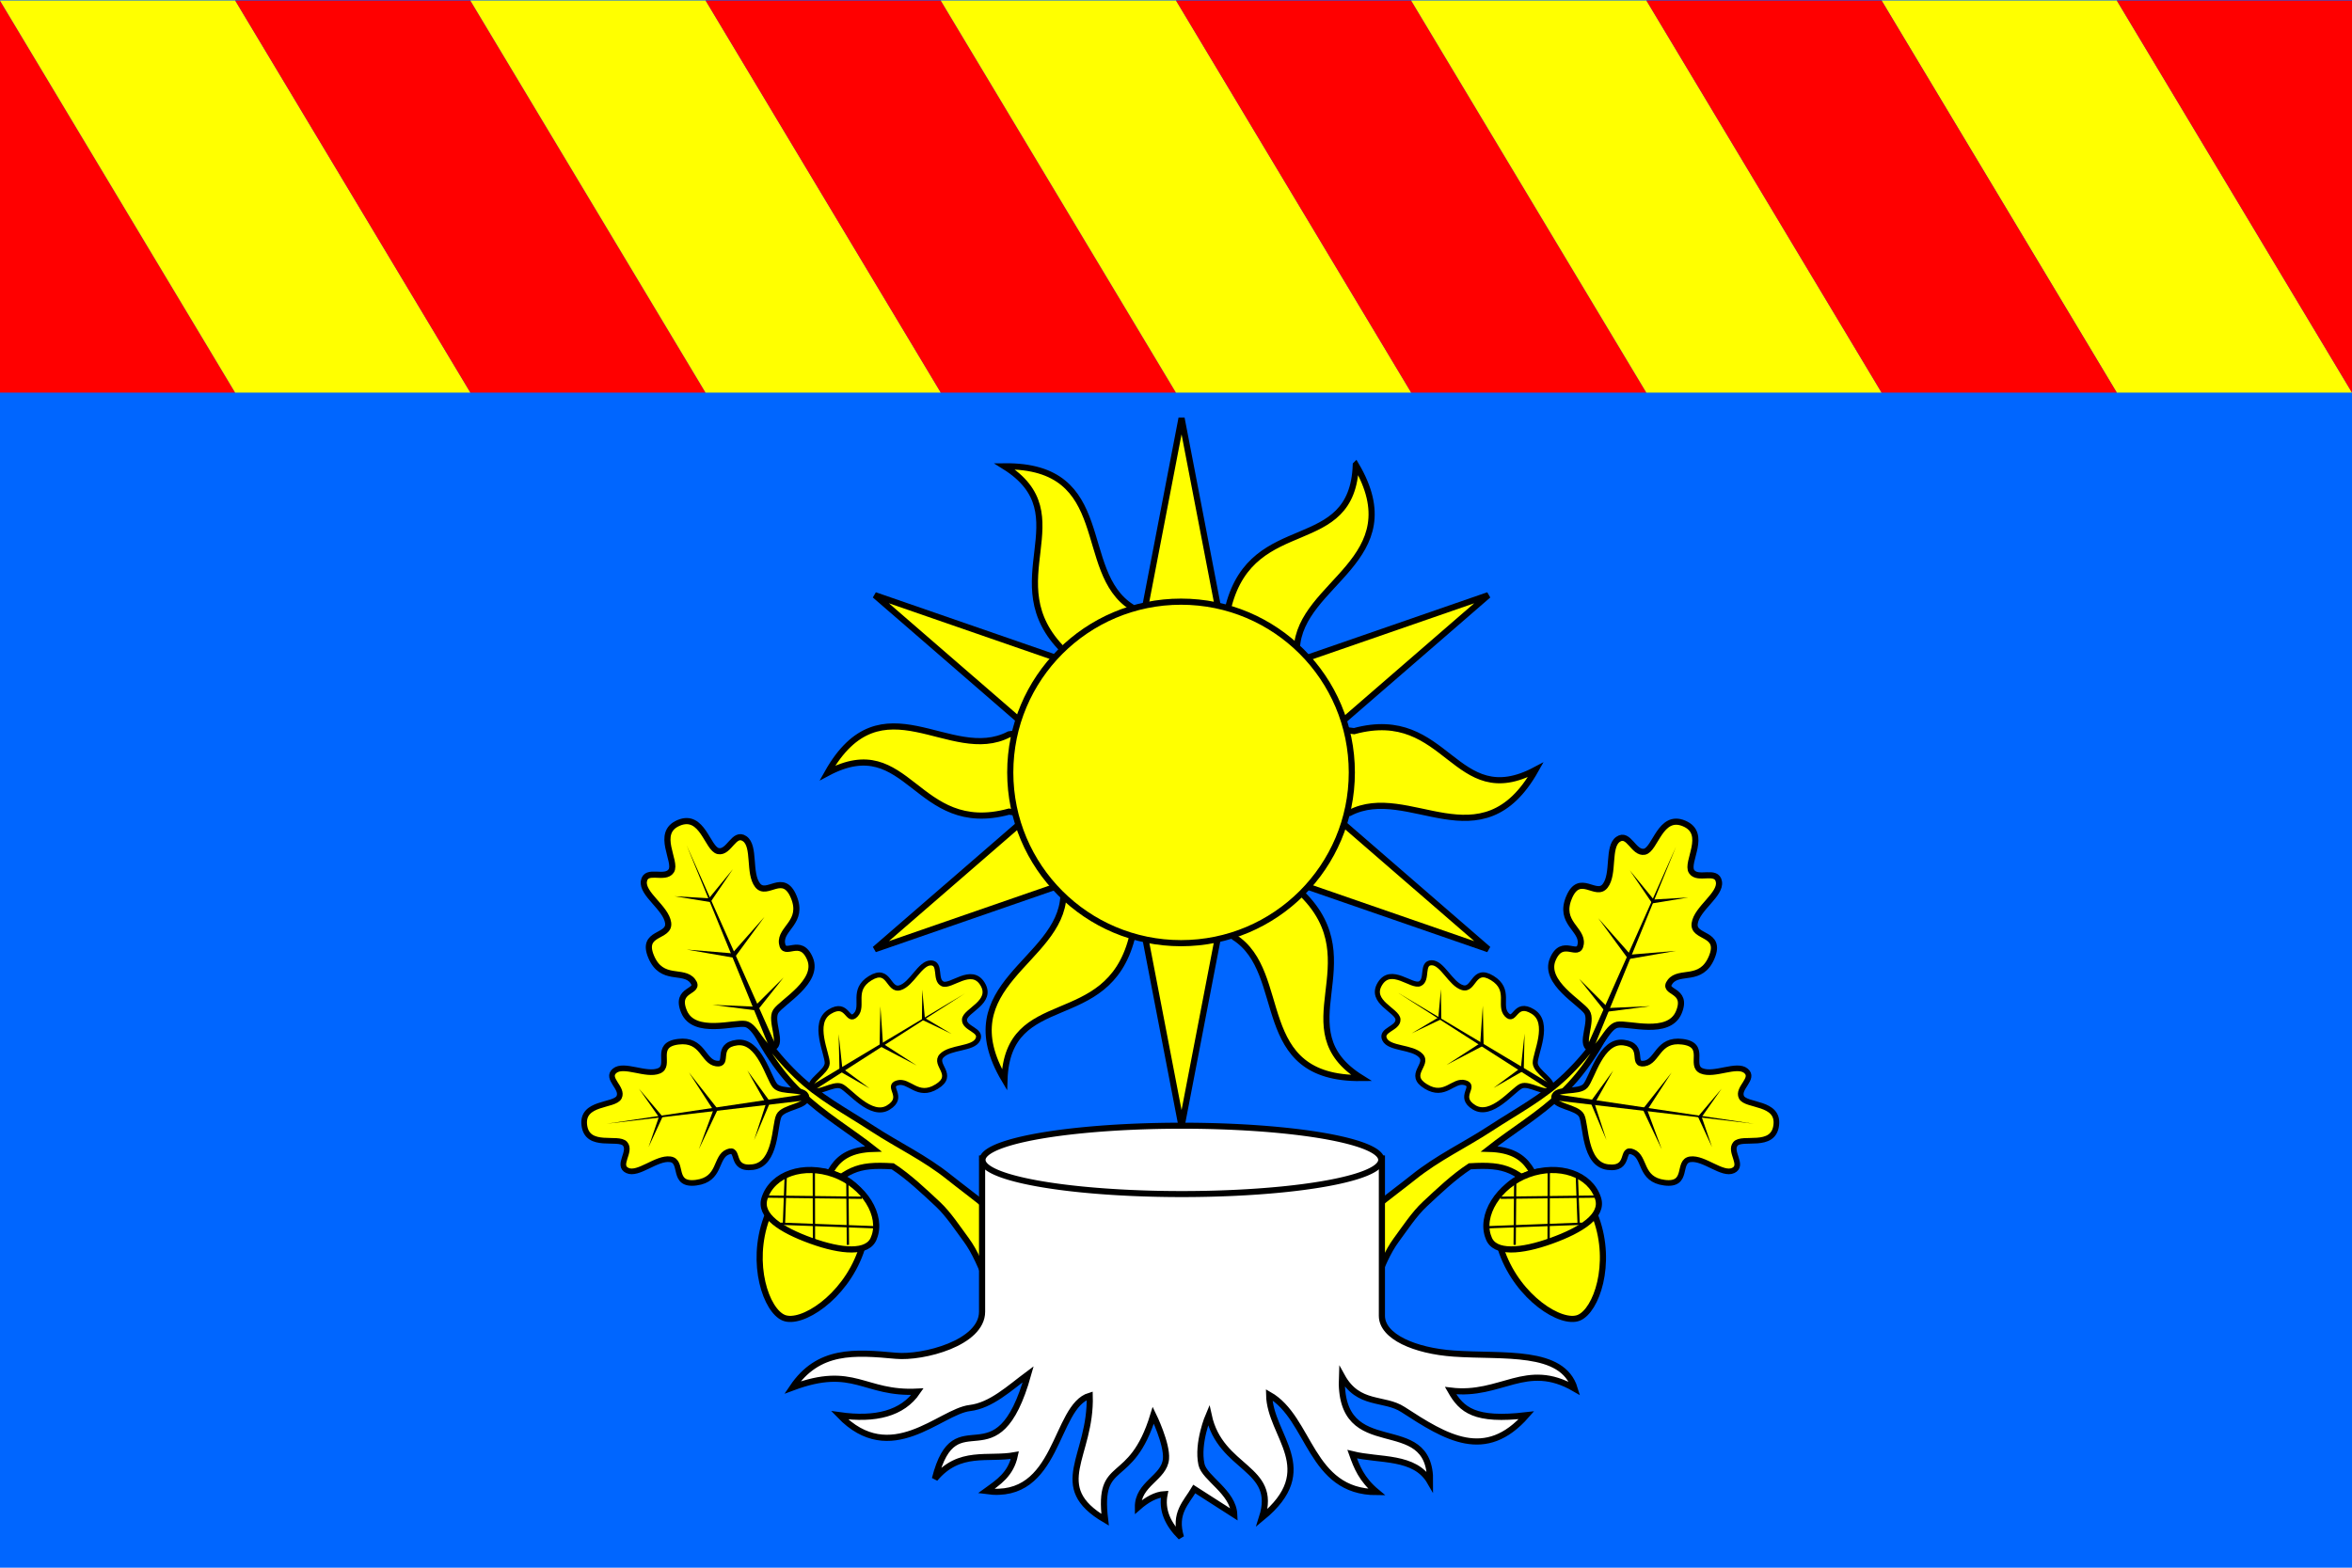 <svg xmlns="http://www.w3.org/2000/svg" width="600" height="400"><path style="fill:#fff;fill-opacity:1;stroke:none" d="M0 652.362h600v400H0z" transform="translate(0 -652.362)"/><path style="fill:#06f;fill-opacity:1;stroke:none" d="M0 652.362h600v400H0v-400z" transform="translate(0 -652.362)"/><g style="stroke:none"><path d="m0 392.362 60 150H0v-150z" style="fill:red;fill-opacity:1;stroke:none" transform="matrix(1 0 0 .667 0 -261.575)"/><path d="M0 392.362h60l60 150H60l-60-150zM480 392.362h60l60 150h-60l-60-150z" style="fill:#ff0;fill-opacity:1;stroke:none" transform="matrix(1 0 0 .667 0 -261.575)"/><path d="M540 392.362h60v150l-60-150zM60 392.362h60l60 150h-60l-60-150z" style="fill:red;fill-opacity:1;stroke:none" transform="matrix(1 0 0 .667 0 -261.575)"/><path d="M120 392.362h60l60 150h-60l-60-150z" style="fill:#ff0;fill-opacity:1;stroke:none" transform="matrix(1 0 0 .667 0 -261.575)"/><path d="M180 392.362h60l60 150h-60l-60-150z" style="fill:red;fill-opacity:1;stroke:none" transform="matrix(1 0 0 .667 0 -261.575)"/><path d="M240 392.362h60l60 150h-60l-60-150z" style="fill:#ff0;fill-opacity:1;stroke:none" transform="matrix(1 0 0 .667 0 -261.575)"/><path d="M300 392.362h60l60 150h-60l-60-150z" style="fill:red;fill-opacity:1;stroke:none" transform="matrix(1 0 0 .667 0 -261.575)"/><path d="M360 392.362h60l60 150h-60l-60-150z" style="fill:#ff0;fill-opacity:1;stroke:none" transform="matrix(1 0 0 .667 0 -261.575)"/><path d="M420 392.362h60l60 150h-60l-60-150z" style="fill:red;fill-opacity:1;stroke:none" transform="matrix(1 0 0 .667 0 -261.575)"/></g><path d="M-237.781 444.542c-1.386 40.605-44.982 20.597-55.906 61.938l-21.188 28.125-21.5-27.438c-24.632-15.646-7.228-62.489-55.938-61.937 34.472 21.503-4.402 50.806 25.938 80.937l13 31.469-36.938 5.5c-25.865 13.51-55.997-25.46-79.875 17 35.858-19.102 38.611 28.21 79.875 17l36.907 5.5-12.969 31.438c-1.234 29.155-50.77 39.06-25.938 80.968 1.387-40.605 45.014-20.628 55.938-61.968l22.406-28.5 22.719 27.812c24.632 15.646 7.196 62.49 55.906 61.938-34.471-21.503 4.403-50.807-25.937-80.938l-13.75-31.562 34.5-4.094c25.866-13.51 57.997 23.46 81.875-19-35.858 19.102-38.61-28.21-79.875-17l-37.406-4.875 12.218-31.375c1.234-29.155 50.77-39.03 25.938-80.938z" style="fill:#ff0;stroke:#000;stroke-width:2.7;stroke-linecap:butt;stroke-linejoin:miter;stroke-miterlimit:4;stroke-opacity:1;stroke-dasharray:none" transform="translate(483.782 -139.25) scale(.58)"/><path d="m-449.322 657.677 119.9-103.865 149.9-51.904-119.9 103.865-149.9 51.904z" style="fill:#ff0;stroke:#000;stroke-width:2.7;stroke-linecap:butt;stroke-linejoin:miter;stroke-miterlimit:4;stroke-opacity:1;stroke-dasharray:none" transform="translate(483.782 -139.25) scale(.58)"/><path d="m-179.522 657.677-149.9-51.904-119.9-103.865 149.9 51.904 119.9 103.865z" style="fill:#ff0;stroke:#000;stroke-width:2.7;stroke-linecap:butt;stroke-linejoin:miter;stroke-miterlimit:4;stroke-opacity:1;stroke-dasharray:none" transform="translate(483.782 -139.25) scale(.58)"/><path d="m-314.422 735.561-30-155.769 30-155.769 30 155.77-30 155.768z" style="fill:#ff0;stroke:#000;stroke-width:2.7;stroke-linecap:butt;stroke-linejoin:miter;stroke-miterlimit:4;stroke-opacity:1;stroke-dasharray:none" transform="translate(483.782 -139.25) scale(.58)"/><path transform="translate(126.556 13.78) scale(.58)" d="M376.376 316.043c0 41.486-33.631 75.117-75.117 75.117-41.486 0-75.117-33.631-75.117-75.117 0-41.486 33.631-75.117 75.117-75.117 41.486 0 75.117 33.63 75.117 75.117z" style="fill:#ff0;fill-opacity:1;stroke:#000;stroke-width:2.7;stroke-miterlimit:4;stroke-dasharray:none"/><path transform="translate(127.091 17.136) scale(.58)" style="fill:#ff0;fill-rule:evenodd;stroke:#000;stroke-width:2.7;stroke-miterlimit:4;stroke-dasharray:none" d="m214.911 533.931 9.168-21.993c1.47-3.524-16.663-16.297-25.644-23.506-10.872-8.726-22.45-14.058-33.791-21.465-11.834-7.747-23.462-13.755-33.56-23.511-10.821-10.449-19.717-23.072-25.354-37.208 4.786 14.446 12.987 29.778 23.409 41.105 9.71 10.55 21.066 17.447 32.501 25.922 1.14.847 2.3 1.69 3.424 2.592-19.782.537-18.897 13.474-25.341 22.014 13.715-12.956 17.59-15.329 33.803-14.348 7.133 4.657 13.736 10.982 19.856 16.681 4.616 4.297 8.904 10.862 12.561 15.8 3.672 4.953 6.74 12.302 8.968 17.917z"/><path style="fill:#ff0;fill-opacity:1;stroke:#000;stroke-width:2.7;stroke-miterlimit:4" d="M159.356 913.938c-7.216 19.993-26.038 31.908-33.752 28.733-7.714-3.175-14.835-23.674-7.619-43.666 7.217-19.993 18.933-23.45 30.357-19.327 11.424 4.124 18.23 14.268 11.014 34.26z" transform="translate(127.091 -210.517) scale(.58)"/><path style="fill:#ff0;fill-opacity:1;stroke:#000;stroke-width:2.7;stroke-miterlimit:4" d="M165.267 907.529c-2.557 7.083-14.365 6.055-27.657 1.258-13.291-4.798-22.896-11.056-20.477-18.633 3.452-10.807 17.285-15.39 30.576-10.591 13.292 4.798 21.518 18.241 17.558 27.966z" transform="translate(127.091 -210.517) scale(.58)"/><path style="fill:none;stroke:#000;stroke-width:1px;stroke-linecap:butt;stroke-linejoin:miter;stroke-opacity:1" d="m126.469 880.485-.782 20.85M138.822 878.65l.07 29.7M153.573 882.625l.247 27.966M117.42 889.359l42.53.514M124.35 901.302l41.7 1.564" transform="translate(127.091 -210.517) scale(.58)"/><path d="M-123.666 403.515c0 12.082-10.952 10.448-12.673 16.859-1.72 6.411 8.712.136 8.712 11.034 0 10.897-18.741 12.773-22.81 15.484-4.069 2.712-2.542 14.212-7.237 14.212-4.696 0-3.17-11.5-7.238-14.212-4.069-2.711-22.81-4.06-22.81-15.484 0-11.425 10.433-4.623 8.712-11.034-1.72-6.411-12.673-4.82-12.673-16.86 0-12.038 10.952-4.447 12.673-10.858 1.72-6.412-5.789-16.185-2.712-21.034 3.077-4.849 8.741 3.227 12.81.515 4.069-2.711-.17-18.21 11.238-18.21s7.168 15.499 11.237 18.21c4.069 2.712 9.733-5.364 12.81-.515s-4.433 14.622-2.712 21.034c1.721 6.411 12.673-1.224 12.673 10.859z" style="fill:#ff0;fill-opacity:1;stroke:#000;stroke-width:2.7;stroke-miterlimit:4" transform="rotate(-22.822 52.431 -447.836) scale(.58)"/><path d="M-159.226 852.862h2.952l-2.007-95.875-.945 95.875z" style="font-size:medium;font-style:normal;font-variant:normal;font-weight:400;font-stretch:normal;text-indent:0;text-align:start;text-decoration:none;line-height:normal;letter-spacing:normal;word-spacing:normal;text-transform:none;direction:ltr;block-progression:tb;writing-mode:lr-tb;text-anchor:start;color:#000;fill:#000;fill-opacity:1;stroke:none;stroke-width:1px;marker:none;visibility:visible;display:inline;overflow:visible;enable-background:accumulate;font-family:Bitstream Vera Sans;-inkscape-font-specification:Bitstream Vera Sans" transform="rotate(-22.822 -511.52 -334.004) scale(.58)"/><path d="m-175 825.987 15.969 9.281.25.125.414.852 16.836-9.227-16.86 6.829-16.609-7.86zM-176.031 799.175l17.922 11.484 19.172-11.484-19.313 9.28-17.781-9.28zM-158.25 782.175l-13.656-6.72 13.601 8.532 14.742-9.562-14.687 7.75z" style="font-size:medium;font-style:normal;font-variant:normal;font-weight:400;font-stretch:normal;text-indent:0;text-align:start;text-decoration:none;line-height:normal;letter-spacing:normal;word-spacing:normal;text-transform:none;direction:ltr;block-progression:tb;writing-mode:lr-tb;text-anchor:start;color:#000;fill:#000;fill-opacity:1;stroke:none;stroke-width:1px;marker:none;visibility:visible;display:inline;overflow:visible;enable-background:accumulate;font-family:Bitstream Vera Sans;-inkscape-font-specification:Bitstream Vera Sans" transform="rotate(-22.822 -511.52 -334.004) scale(.58)"/><path d="M-123.666 403.515c0 12.082-10.952 10.448-12.673 16.859-1.72 6.411 8.712.136 8.712 11.034 0 10.897-18.741 12.773-22.81 15.484-4.069 2.712-2.542 14.212-7.237 14.212-4.696 0-3.17-11.5-7.238-14.212-4.069-2.711-22.81-4.06-22.81-15.484 0-11.425 10.433-4.623 8.712-11.034-1.72-6.411-12.673-4.82-12.673-16.86 0-12.038 10.952-4.447 12.673-10.858 1.72-6.412-5.789-16.185-2.712-21.034 3.077-4.849 8.741 3.227 12.81.515 4.069-2.711-.17-18.21 11.238-18.21s7.168 15.499 11.237 18.21c4.069 2.712 9.733-5.364 12.81-.515s-4.433 14.622-2.712 21.034c1.721 6.411 12.673-1.224 12.673 10.859z" style="fill:#ff0;fill-opacity:1;stroke:#000;stroke-width:2.7;stroke-miterlimit:4" transform="rotate(58.514 14.312 500.79) scale(.477)"/><path d="M-159.226 852.862h2.952l-2.007-95.875-.945 95.875z" style="font-size:medium;font-style:normal;font-variant:normal;font-weight:400;font-stretch:normal;text-indent:0;text-align:start;text-decoration:none;line-height:normal;letter-spacing:normal;word-spacing:normal;text-transform:none;direction:ltr;block-progression:tb;writing-mode:lr-tb;text-anchor:start;color:#000;fill:#000;fill-opacity:1;stroke:none;stroke-width:1px;marker:none;visibility:visible;display:inline;overflow:visible;enable-background:accumulate;font-family:Bitstream Vera Sans;-inkscape-font-specification:Bitstream Vera Sans" transform="rotate(58.514 181.39 594.387) scale(.477)"/><path d="m-175 825.987 15.969 9.281.25.125.414.852 16.836-9.227-16.86 6.829-16.609-7.86zM-176.031 799.175l17.922 11.484 19.172-11.484-19.313 9.28-17.781-9.28zM-158.25 782.175l-13.656-6.72 13.601 8.532 14.742-9.562-14.687 7.75z" style="font-size:medium;font-style:normal;font-variant:normal;font-weight:400;font-stretch:normal;text-indent:0;text-align:start;text-decoration:none;line-height:normal;letter-spacing:normal;word-spacing:normal;text-transform:none;direction:ltr;block-progression:tb;writing-mode:lr-tb;text-anchor:start;color:#000;fill:#000;fill-opacity:1;stroke:none;stroke-width:1px;marker:none;visibility:visible;display:inline;overflow:visible;enable-background:accumulate;font-family:Bitstream Vera Sans;-inkscape-font-specification:Bitstream Vera Sans" transform="rotate(58.514 181.39 594.387) scale(.477)"/><path d="M-123.666 403.515c0 12.082-10.952 10.448-12.673 16.859-1.72 6.411 8.712.136 8.712 11.034 0 10.897-18.741 12.773-22.81 15.484-4.069 2.712-2.542 14.212-7.237 14.212-4.696 0-3.17-11.5-7.238-14.212-4.069-2.711-22.81-4.06-22.81-15.484 0-11.425 10.433-4.623 8.712-11.034-1.72-6.411-12.673-4.82-12.673-16.86 0-12.038 10.952-4.447 12.673-10.858 1.72-6.412-5.789-16.185-2.712-21.034 3.077-4.849 8.741 3.227 12.81.515 4.069-2.711-.17-18.21 11.238-18.21s7.168 15.499 11.237 18.21c4.069 2.712 9.733-5.364 12.81-.515s-4.433 14.622-2.712 21.034c1.721 6.411 12.673-1.224 12.673 10.859z" style="fill:#ff0;fill-opacity:1;stroke:#000;stroke-width:2.7;stroke-miterlimit:4" transform="scale(-.533) rotate(82.728 288.216 -161.661)"/><path d="M-159.226 852.862h2.952l-2.007-95.875-.945 95.875z" style="font-size:medium;font-style:normal;font-variant:normal;font-weight:400;font-stretch:normal;text-indent:0;text-align:start;text-decoration:none;line-height:normal;letter-spacing:normal;word-spacing:normal;text-transform:none;direction:ltr;block-progression:tb;writing-mode:lr-tb;text-anchor:start;color:#000;fill:#000;fill-opacity:1;stroke:none;stroke-width:1px;marker:none;visibility:visible;display:inline;overflow:visible;enable-background:accumulate;font-family:Bitstream Vera Sans;-inkscape-font-specification:Bitstream Vera Sans" transform="scale(-.533) rotate(82.728 511.02 34.52)"/><path d="m-175 825.987 15.969 9.281.25.125.414.852 16.836-9.227-16.86 6.829-16.609-7.86zM-176.031 799.175l17.922 11.484 19.172-11.484-19.313 9.28-17.781-9.28zM-158.25 782.175l-13.656-6.72 13.601 8.532 14.742-9.562-14.687 7.75z" style="font-size:medium;font-style:normal;font-variant:normal;font-weight:400;font-stretch:normal;text-indent:0;text-align:start;text-decoration:none;line-height:normal;letter-spacing:normal;word-spacing:normal;text-transform:none;direction:ltr;block-progression:tb;writing-mode:lr-tb;text-anchor:start;color:#000;fill:#000;fill-opacity:1;stroke:none;stroke-width:1px;marker:none;visibility:visible;display:inline;overflow:visible;enable-background:accumulate;font-family:Bitstream Vera Sans;-inkscape-font-specification:Bitstream Vera Sans" transform="scale(-.533) rotate(82.728 511.02 34.52)"/><path transform="matrix(-.58 0 0 .58 475.61 17.136)" style="fill:#ff0;fill-rule:evenodd;stroke:#000;stroke-width:2.7;stroke-miterlimit:4;stroke-dasharray:none" d="m214.911 533.931 9.168-21.993c1.47-3.524-16.663-16.297-25.644-23.506-10.872-8.726-22.45-14.058-33.791-21.465-11.834-7.747-23.462-13.755-33.56-23.511-10.821-10.449-19.717-23.072-25.354-37.208 4.786 14.446 12.987 29.778 23.409 41.105 9.71 10.55 21.066 17.447 32.501 25.922 1.14.847 2.3 1.69 3.424 2.592-19.782.537-18.897 13.474-25.341 22.014 13.715-12.956 17.59-15.329 33.803-14.348 7.133 4.657 13.736 10.982 19.856 16.681 4.616 4.297 8.904 10.862 12.561 15.8 3.672 4.953 6.74 12.302 8.968 17.917z"/><path style="fill:#ff0;fill-opacity:1;stroke:#000;stroke-width:2.7;stroke-miterlimit:4" d="M159.356 913.938c-7.216 19.993-26.038 31.908-33.752 28.733-7.714-3.175-14.835-23.674-7.619-43.666 7.217-19.993 18.933-23.45 30.357-19.327 11.424 4.124 18.23 14.268 11.014 34.26z" transform="matrix(-.58 0 0 .58 475.61 -210.517)"/><path style="fill:#ff0;fill-opacity:1;stroke:#000;stroke-width:2.7;stroke-miterlimit:4" d="M165.267 907.529c-2.557 7.083-14.365 6.055-27.657 1.258-13.291-4.798-22.896-11.056-20.477-18.633 3.452-10.807 17.285-15.39 30.576-10.591 13.292 4.798 21.518 18.241 17.558 27.966z" transform="matrix(-.58 0 0 .58 475.61 -210.517)"/><path style="fill:none;stroke:#000;stroke-width:1px;stroke-linecap:butt;stroke-linejoin:miter;stroke-opacity:1" d="m126.469 880.485-.782 20.85M138.822 878.65l.07 29.7M153.573 882.625l.247 27.966M117.42 889.359l42.53.514M124.35 901.302l41.7 1.564" transform="matrix(-.58 0 0 .58 475.61 -210.517)"/><path d="M-123.666 403.515c0 12.082-10.952 10.448-12.673 16.859-1.72 6.411 8.712.136 8.712 11.034 0 10.897-18.741 12.773-22.81 15.484-4.069 2.712-2.542 14.212-7.237 14.212-4.696 0-3.17-11.5-7.238-14.212-4.069-2.711-22.81-4.06-22.81-15.484 0-11.425 10.433-4.623 8.712-11.034-1.72-6.411-12.673-4.82-12.673-16.86 0-12.038 10.952-4.447 12.673-10.858 1.72-6.412-5.789-16.185-2.712-21.034 3.077-4.849 8.741 3.227 12.81.515 4.069-2.711-.17-18.21 11.238-18.21s7.168 15.499 11.237 18.21c4.069 2.712 9.733-5.364 12.81-.515s-4.433 14.622-2.712 21.034c1.721 6.411 12.673-1.224 12.673 10.859z" style="fill:#ff0;fill-opacity:1;stroke:#000;stroke-width:2.7;stroke-miterlimit:4" transform="matrix(-.535 -.225 -.225 .535 424.892 -14.721)"/><path d="M-159.226 852.862h2.952l-2.007-95.875-.945 95.875z" style="font-size:medium;font-style:normal;font-variant:normal;font-weight:400;font-stretch:normal;text-indent:0;text-align:start;text-decoration:none;line-height:normal;letter-spacing:normal;word-spacing:normal;text-transform:none;direction:ltr;block-progression:tb;writing-mode:lr-tb;text-anchor:start;color:#000;fill:#000;fill-opacity:1;stroke:none;stroke-width:1px;marker:none;visibility:visible;display:inline;overflow:visible;enable-background:accumulate;font-family:Bitstream Vera Sans;-inkscape-font-specification:Bitstream Vera Sans" transform="matrix(-.535 -.225 -.225 .535 513.193 -224.552)"/><path d="m-175 825.987 15.969 9.281.25.125.414.852 16.836-9.227-16.86 6.829-16.609-7.86zM-176.031 799.175l17.922 11.484 19.172-11.484-19.313 9.28-17.781-9.28zM-158.25 782.175l-13.656-6.72 13.601 8.532 14.742-9.562-14.687 7.75z" style="font-size:medium;font-style:normal;font-variant:normal;font-weight:400;font-stretch:normal;text-indent:0;text-align:start;text-decoration:none;line-height:normal;letter-spacing:normal;word-spacing:normal;text-transform:none;direction:ltr;block-progression:tb;writing-mode:lr-tb;text-anchor:start;color:#000;fill:#000;fill-opacity:1;stroke:none;stroke-width:1px;marker:none;visibility:visible;display:inline;overflow:visible;enable-background:accumulate;font-family:Bitstream Vera Sans;-inkscape-font-specification:Bitstream Vera Sans" transform="matrix(-.535 -.225 -.225 .535 513.193 -224.552)"/><path d="M-123.666 403.515c0 12.082-10.952 10.448-12.673 16.859-1.72 6.411 8.712.136 8.712 11.034 0 10.897-18.741 12.773-22.81 15.484-4.069 2.712-2.542 14.212-7.237 14.212-4.696 0-3.17-11.5-7.238-14.212-4.069-2.711-22.81-4.06-22.81-15.484 0-11.425 10.433-4.623 8.712-11.034-1.72-6.411-12.673-4.82-12.673-16.86 0-12.038 10.952-4.447 12.673-10.858 1.72-6.412-5.789-16.185-2.712-21.034 3.077-4.849 8.741 3.227 12.81.515 4.069-2.711-.17-18.21 11.238-18.21s7.168 15.499 11.237 18.21c4.069 2.712 9.733-5.364 12.81-.515s-4.433 14.622-2.712 21.034c1.721 6.411 12.673-1.224 12.673 10.859z" style="fill:#ff0;fill-opacity:1;stroke:#000;stroke-width:2.7;stroke-miterlimit:4" transform="scale(-.477 .477) rotate(58.515 -601.641 -77.864)"/><path d="M-159.226 852.862h2.952l-2.007-95.875-.945 95.875z" style="font-size:medium;font-style:normal;font-variant:normal;font-weight:400;font-stretch:normal;text-indent:0;text-align:start;text-decoration:none;line-height:normal;letter-spacing:normal;word-spacing:normal;text-transform:none;direction:ltr;block-progression:tb;writing-mode:lr-tb;text-anchor:start;color:#000;fill:#000;fill-opacity:1;stroke:none;stroke-width:1px;marker:none;visibility:visible;display:inline;overflow:visible;enable-background:accumulate;font-family:Bitstream Vera Sans;-inkscape-font-specification:Bitstream Vera Sans" transform="matrix(-.249 .407 .407 .249 9.17 129.264)"/><path d="m-175 825.987 15.969 9.281.25.125.414.852 16.836-9.227-16.86 6.829-16.609-7.86zM-176.031 799.175l17.922 11.484 19.172-11.484-19.313 9.28-17.781-9.28zM-158.25 782.175l-13.656-6.72 13.601 8.532 14.742-9.562-14.687 7.75z" style="font-size:medium;font-style:normal;font-variant:normal;font-weight:400;font-stretch:normal;text-indent:0;text-align:start;text-decoration:none;line-height:normal;letter-spacing:normal;word-spacing:normal;text-transform:none;direction:ltr;block-progression:tb;writing-mode:lr-tb;text-anchor:start;color:#000;fill:#000;fill-opacity:1;stroke:none;stroke-width:1px;marker:none;visibility:visible;display:inline;overflow:visible;enable-background:accumulate;font-family:Bitstream Vera Sans;-inkscape-font-specification:Bitstream Vera Sans" transform="matrix(-.249 .407 .407 .249 9.17 129.264)"/><path d="M-123.666 403.515c0 12.082-10.952 10.448-12.673 16.859-1.72 6.411 8.712.136 8.712 11.034 0 10.897-18.741 12.773-22.81 15.484-4.069 2.712-2.542 14.212-7.237 14.212-4.696 0-3.17-11.5-7.238-14.212-4.069-2.711-22.81-4.06-22.81-15.484 0-11.425 10.433-4.623 8.712-11.034-1.72-6.411-12.673-4.82-12.673-16.86 0-12.038 10.952-4.447 12.673-10.858 1.72-6.412-5.789-16.185-2.712-21.034 3.077-4.849 8.741 3.227 12.81.515 4.069-2.711-.17-18.21 11.238-18.21s7.168 15.499 11.237 18.21c4.069 2.712 9.733-5.364 12.81-.515s-4.433 14.622-2.712 21.034c1.721 6.411 12.673-1.224 12.673 10.859z" style="fill:#ff0;fill-opacity:1;stroke:#000;stroke-width:2.7;stroke-miterlimit:4" transform="scale(.533 -.533) rotate(82.728 853.12 479.905)"/><path d="M-159.226 852.862h2.952l-2.007-95.875-.945 95.875z" style="font-size:medium;font-style:normal;font-variant:normal;font-weight:400;font-stretch:normal;text-indent:0;text-align:start;text-decoration:none;line-height:normal;letter-spacing:normal;word-spacing:normal;text-transform:none;direction:ltr;block-progression:tb;writing-mode:lr-tb;text-anchor:start;color:#000;fill:#000;fill-opacity:1;stroke:none;stroke-width:1px;marker:none;visibility:visible;display:inline;overflow:visible;enable-background:accumulate;font-family:Bitstream Vera Sans;-inkscape-font-specification:Bitstream Vera Sans" transform="scale(.533 -.533) rotate(82.728 1075.925 676.086)"/><path d="m-175 825.987 15.969 9.281.25.125.414.852 16.836-9.227-16.86 6.829-16.609-7.86zM-176.031 799.175l17.922 11.484 19.172-11.484-19.313 9.28-17.781-9.28zM-158.25 782.175l-13.656-6.72 13.601 8.532 14.742-9.562-14.687 7.75z" style="font-size:medium;font-style:normal;font-variant:normal;font-weight:400;font-stretch:normal;text-indent:0;text-align:start;text-decoration:none;line-height:normal;letter-spacing:normal;word-spacing:normal;text-transform:none;direction:ltr;block-progression:tb;writing-mode:lr-tb;text-anchor:start;color:#000;fill:#000;fill-opacity:1;stroke:none;stroke-width:1px;marker:none;visibility:visible;display:inline;overflow:visible;enable-background:accumulate;font-family:Bitstream Vera Sans;-inkscape-font-specification:Bitstream Vera Sans" transform="scale(.533 -.533) rotate(82.728 1075.925 676.086)"/><path style="fill:#fff;stroke:#000;stroke-width:1.567;stroke-linecap:butt;stroke-linejoin:miter;stroke-miterlimit:4;stroke-opacity:1;stroke-dasharray:none" d="M250.531 987.047v-39.081h101.995v40.127c0 5.321 8.418 8.945 18.328 9.638 12.658.885 27.75-1.196 30.839 8.93-12.449-7.21-18.717 2.112-31.645.524 2.817 4.955 6.14 7.826 19.353 6.276-10.485 11.939-20.504 5.69-31.505-1.46-4.83-3.14-11.375-.845-15.57-8.478-.98 22.764 22.726 8.326 22.492 26.937-3.88-6.747-12.865-5.325-19.876-7.06 1.155 3.225 2.39 6.45 6.276 9.676-17.126-.01-16.892-18.844-27.46-24.845.193 10.64 13.303 18.98-1.83 31.383 4.18-13.023-10.58-12.153-13.6-26.153 0 0-3.018 7.047-1.83 12.553.761 3.53 8.12 7.036 8.368 12.815l-10.2-6.538c-2.044 3.49-5.29 6.179-3.399 12.292-3.373-3.332-4.993-6.956-4.184-10.984-2.267.127-4.534 1.405-6.8 3.4-.084-6.108 6.76-7.51 7.164-12.413.316-3.847-3.241-11.125-3.241-11.125-5.708 18.672-14.268 10.498-12.292 26.676-14.537-8.558-3.471-16.107-3.923-31.645-9.074 2.702-7.868 26.899-26.414 24.322 3.064-2.221 6.285-4.231 7.323-9.153-6.876 1.244-14.15-1.49-20.4 6.015 5.357-21.078 15.795 1.936 23.8-26.676-4.848 3.602-9.449 7.974-14.907 8.63-7.61.915-20.13 15.399-33.214 1.831 9.083 1.289 16.05-.397 19.876-6.015-13.808.711-16.11-6.942-31.906-1.046 6.631-9.834 15.839-9.066 26.414-8.107 6.89.624 21.968-3.234 21.968-11.246z" transform="translate(0 -652.362)"/><path style="fill:#fff;fill-opacity:1;stroke:#000;stroke-width:2.754;stroke-miterlimit:4;stroke-dasharray:none" d="M388.518 480.414a87.72 15.63 0 1 1-175.44 0 87.72 15.63 0 1 1 175.44 0z" transform="matrix(.58 0 0 .558 127.038 27.878)"/></svg>